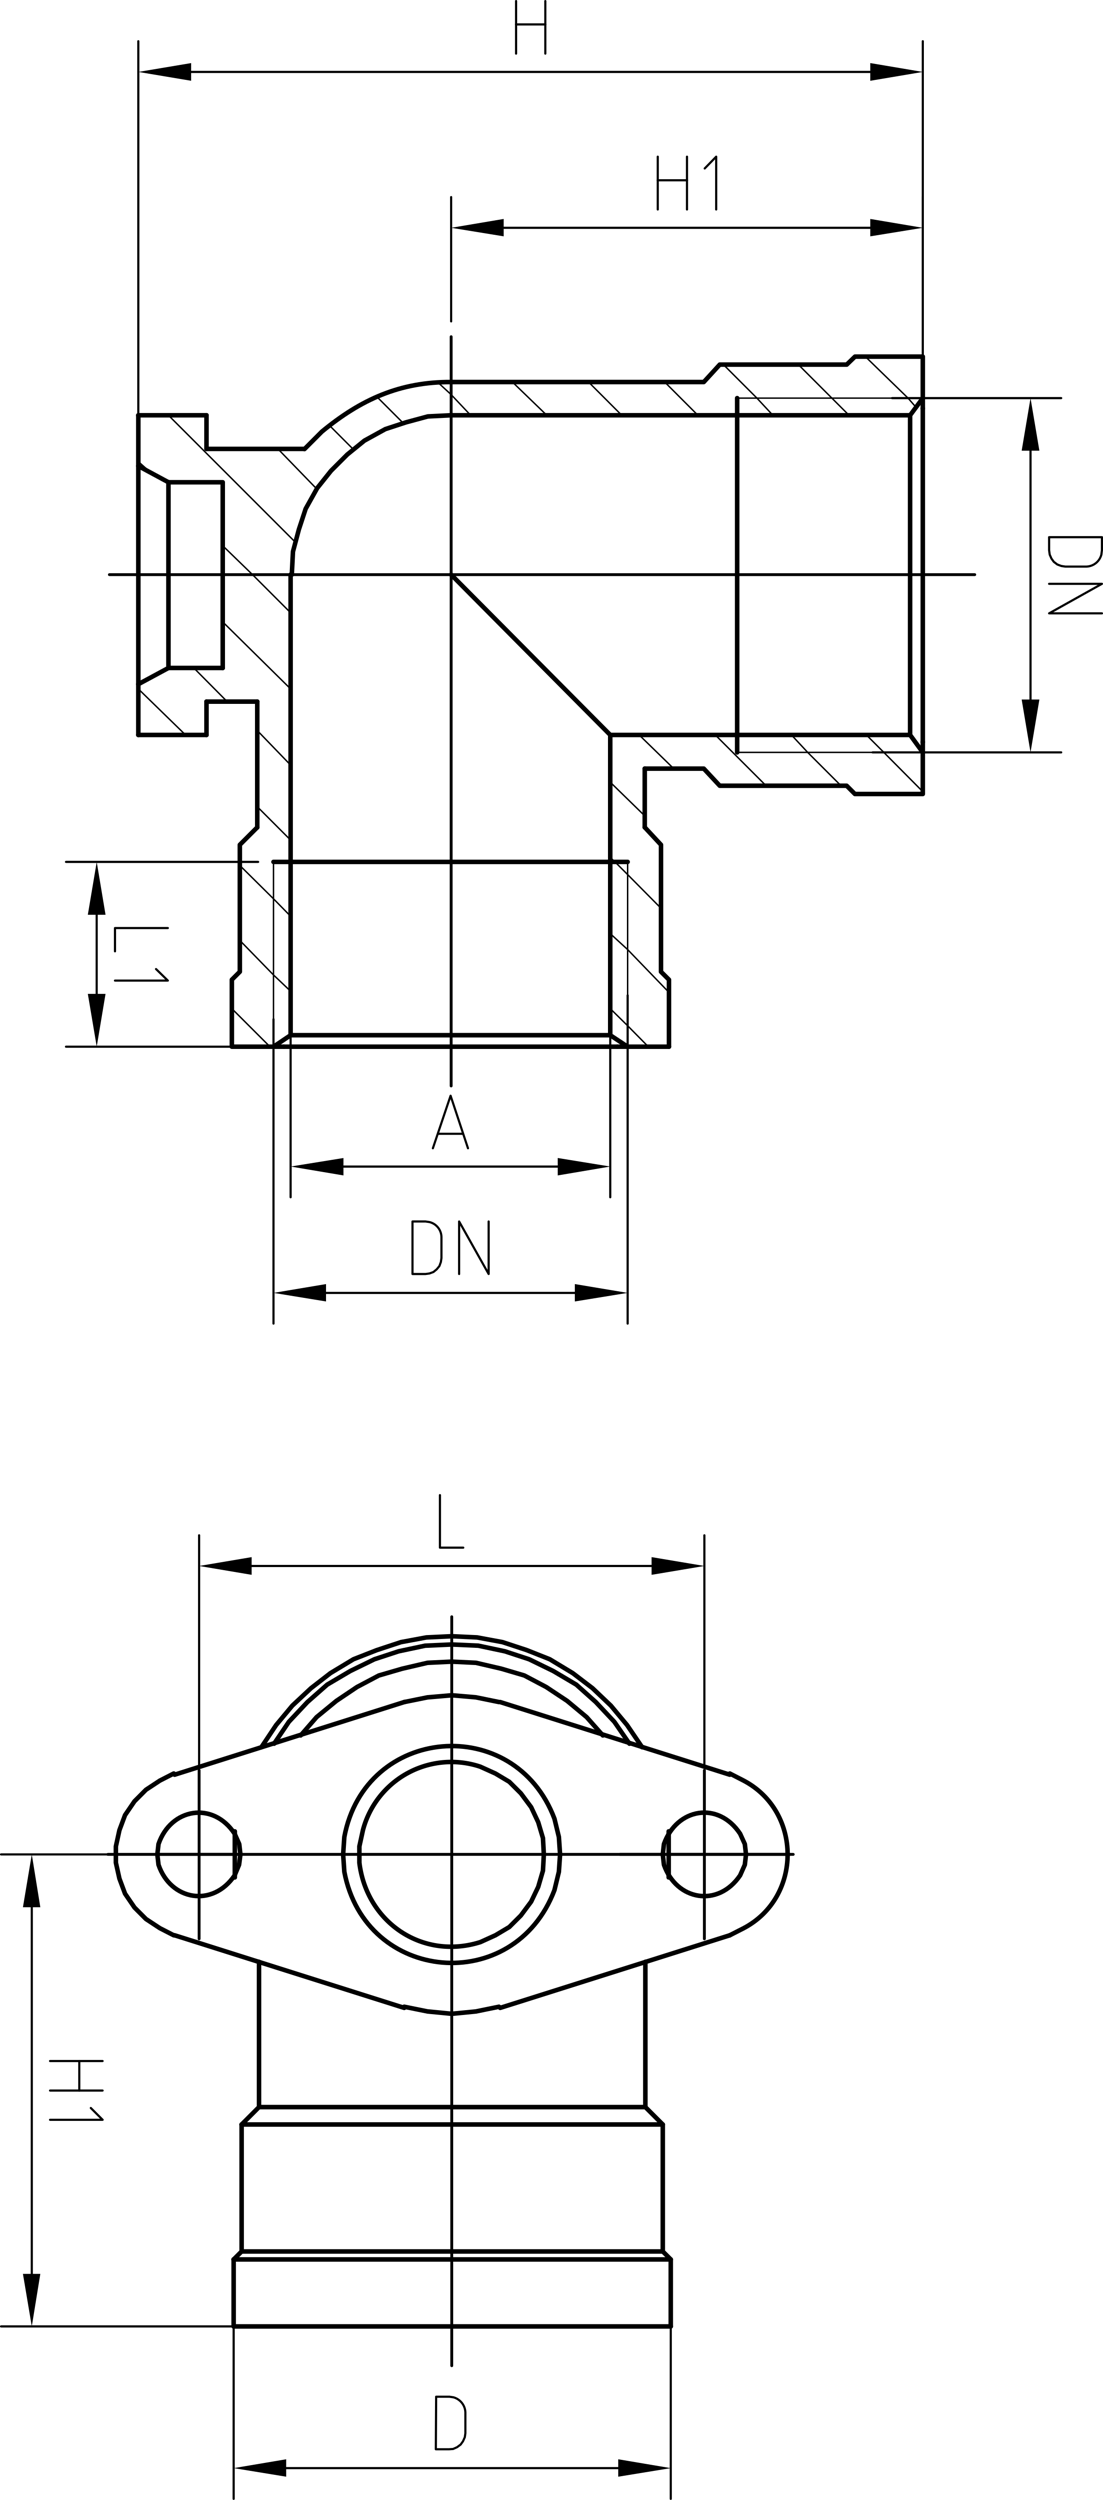 <svg id="图层_1" data-name="图层 1" xmlns="http://www.w3.org/2000/svg" viewBox="0 0 276.54 626.62"><defs><style>.cls-1,.cls-2,.cls-3,.cls-4,.cls-5{fill:none;stroke:#000;stroke-linecap:round;stroke-linejoin:round;}.cls-1{stroke-width:1.14px;}.cls-2{stroke-width:0.72px;}.cls-3{stroke-width:0.06px;}.cls-4{stroke-width:0.36px;}.cls-5{stroke-width:0.54px;}.cls-6{fill-rule:evenodd;}</style></defs><title>FT421</title><line class="cls-1" x1="58.58" y1="566.34" x2="58.58" y2="583.13"/><polyline class="cls-1" points="168.17 583.13 168.17 566.34 166.17 564.34"/><polyline class="cls-1" points="60.58 532.52 60.58 564.34 58.58 566.34"/><polyline class="cls-1" points="166.17 564.34 166.17 532.52 161.8 528.15"/><polyline class="cls-1" points="64.94 491.75 64.94 528.15 60.58 532.52"/><line class="cls-1" x1="161.8" y1="528.16" x2="161.8" y2="491.75"/><polyline class="cls-1" points="43.56 444.54 40.08 446.32 36.6 448.61 33.72 451.5 31.35 454.97 29.94 458.75 29.05 462.82 29.05 466.89 29.94 470.88 31.35 474.66 33.72 478.13 36.6 481.02 40.08 483.31 43.56 485.09"/><path class="cls-1" d="M473.14,552.92l3.47-1.77c14.71-7.74,14.7-29.26,0-37l-3.47-1.78" transform="translate(-290.17 -67.83)"/><path class="cls-1" d="M477.21,532.65l-.3-2.59-1.18-2.59c-5.47-8.27-15.88-6.43-19.1,2.59l-.29,2.59.29,2.59c3.14,9,13.61,10.8,19.1,2.66l1.18-2.66Z" transform="translate(-290.17 -67.83)"/><path class="cls-1" d="M350.45,532.65l-.3-2.59L349,527.47c-5.41-8.24-16-6.44-19.09,2.59l-.29,2.59.29,2.59c3.05,9,13.62,10.78,19.09,2.66l1.11-2.66Z" transform="translate(-290.17 -67.83)"/><path class="cls-1" d="M430.59,532.65l-.3-4.37-1.11-4.58c-10-26.53-47.49-23.29-52.68,4.58l-.3,4.37.3,4.36c5.28,27.91,42.57,31.18,52.68,4.59l1.11-4.59Z" transform="translate(-290.17 -67.83)"/><line class="cls-1" x1="43.78" y1="485.09" x2="101.35" y2="503.29"/><line class="cls-1" x1="101.35" y1="426.63" x2="43.78" y2="444.84"/><polyline class="cls-1" points="101.35 503 107.19 504.18 113.26 504.77 119.33 504.18 125.1 503"/><polyline class="cls-1" points="125.1 426.63 119.33 425.45 113.26 424.93 107.19 425.45 101.35 426.63"/><line class="cls-1" x1="125.4" y1="503.29" x2="182.97" y2="485.09"/><line class="cls-1" x1="182.97" y1="444.84" x2="125.4" y2="426.63"/><path class="cls-1" d="M426.52,532.65l-.22-4.07-1.19-4-1.77-3.77-2.59-3.48-2.89-2.88-3.48-2.08-3.77-1.7a22.92,22.92,0,0,0-29.45,15.91l-.89,4.07v4.07c1.81,15,15.84,24.49,30.34,19.91l3.77-1.71,3.48-2.07,2.89-2.88,2.59-3.48,1.77-3.7,1.19-4.07Z" transform="translate(-290.17 -67.83)"/><line class="cls-1" x1="58.58" y1="583.13" x2="168.17" y2="583.13"/><line class="cls-1" x1="58.58" y1="566.34" x2="168.17" y2="566.34"/><line class="cls-1" x1="60.58" y1="564.34" x2="166.17" y2="564.34"/><line class="cls-1" x1="60.58" y1="532.52" x2="166.17" y2="532.52"/><line class="cls-1" x1="64.94" y1="528.16" x2="161.8" y2="528.16"/><polyline class="cls-1" points="151.15 435 147.08 430.41 142.19 426.34 136.94 422.86 131.46 419.97 125.69 418.27 119.33 416.79 113.26 416.5 107.19 416.79 100.83 418.27 94.98 419.97 89.51 422.86 84.33 426.34 79.37 430.41 75.38 435"/><polyline class="cls-1" points="157.81 437.07 154.03 431.59 149.37 426.63 144.49 422.27 138.72 418.86 132.65 415.9 126.58 413.91 119.92 412.5 113.26 412.2 106.6 412.5 99.94 413.91 93.88 415.9 87.81 418.86 82.03 422.27 77.08 426.63 72.42 431.59 68.72 437.07"/><polyline class="cls-1" points="113.26 410.13 106.9 410.43 100.53 411.61 94.47 413.61 88.62 415.9 82.85 419.38 77.97 423.16 73.3 427.52 69.23 432.4 65.53 437.95"/><line class="cls-1" x1="58.87" y1="459.04" x2="58.87" y2="470.59"/><line class="cls-1" x1="167.65" y1="470.59" x2="167.65" y2="459.04"/><polyline class="cls-1" points="160.99 437.95 157.22 432.4 153.15 427.52 148.56 423.16 143.6 419.38 137.83 415.9 132.06 413.61 125.99 411.61 119.63 410.43 113.26 410.13"/><polyline class="cls-2" points="39.49 464.81 49.92 464.81 49.92 454.38"/><polyline class="cls-2" points="60.58 464.81 49.92 464.81 49.92 475.54"/><line class="cls-2" x1="49.92" y1="454.38" x2="49.92" y2="443.73"/><line class="cls-3" x1="39.49" y1="464.82" x2="28.76" y2="464.82"/><line class="cls-2" x1="49.92" y1="475.54" x2="49.92" y2="485.98"/><line class="cls-3" x1="60.58" y1="464.82" x2="71.01" y2="464.82"/><polyline class="cls-4" points="216.93 89.36 227.66 99.79 229.66 102.09"/><line class="cls-4" x1="200.13" y1="91.36" x2="212.86" y2="104.09"/><polyline class="cls-4" points="181.34 91.36 189.77 99.79 193.77 104.09"/><line class="cls-4" x1="166.61" y1="95.72" x2="174.97" y2="104.09"/><line class="cls-4" x1="147.52" y1="95.72" x2="155.88" y2="104.09"/><line class="cls-4" x1="128.43" y1="95.72" x2="137.09" y2="104.09"/><polyline class="cls-4" points="231.36 198.43 221.59 188.59 217.22 184.22"/><line class="cls-4" x1="109.64" y1="95.72" x2="113.11" y2="98.91"/><line class="cls-4" x1="202.5" y1="188.59" x2="210.86" y2="196.95"/><line class="cls-4" x1="113.11" y1="98.91" x2="118" y2="104.09"/><line class="cls-4" x1="198.43" y1="184.22" x2="202.5" y2="188.59"/><line class="cls-4" x1="94.24" y1="99.2" x2="100.9" y2="105.86"/><line class="cls-4" x1="179.34" y1="184.22" x2="192.07" y2="196.95"/><line class="cls-4" x1="82.41" y1="106.45" x2="88.47" y2="112.52"/><line class="cls-4" x1="160.25" y1="184.22" x2="168.91" y2="192.66"/><line class="cls-4" x1="69.68" y1="112.52" x2="79.22" y2="122.36"/><line class="cls-4" x1="153" y1="196.06" x2="161.65" y2="204.5"/><line class="cls-4" x1="42.23" y1="104.09" x2="73.75" y2="135.61"/><polyline class="cls-4" points="153 214.93 154.18 216.04 157.36 219.22 165.72 227.66"/><line class="cls-4" x1="34.68" y1="115.7" x2="37.27" y2="118"/><line class="cls-4" x1="157.36" y1="238.02" x2="167.72" y2="248.75"/><line class="cls-4" x1="55.84" y1="136.79" x2="63.31" y2="144.04"/><line class="cls-4" x1="153" y1="234.02" x2="157.36" y2="238.02"/><line class="cls-4" x1="63.31" y1="144.04" x2="72.86" y2="153.59"/><line class="cls-4" x1="55.84" y1="155.88" x2="72.86" y2="172.68"/><polyline class="cls-4" points="162.54 262.36 157.36 257.11 153 252.82"/><line class="cls-4" x1="48.59" y1="167.43" x2="56.95" y2="175.86"/><line class="cls-4" x1="64.5" y1="183.11" x2="72.86" y2="191.77"/><line class="cls-4" x1="34.68" y1="172.68" x2="46.52" y2="184.22"/><line class="cls-4" x1="64.5" y1="202.2" x2="72.86" y2="210.57"/><polyline class="cls-4" points="60.13 216.93 68.57 225.29 72.86 229.66"/><polyline class="cls-4" points="60.13 235.72 68.57 244.38 72.86 248.45"/><line class="cls-4" x1="58.13" y1="252.82" x2="67.68" y2="262.36"/><line class="cls-1" x1="161.65" y1="192.66" x2="161.65" y2="207.38"/><line class="cls-1" x1="64.5" y1="207.38" x2="64.5" y2="175.86"/><line class="cls-1" x1="51.77" y1="104.09" x2="34.68" y2="104.09"/><line class="cls-1" x1="34.68" y1="184.22" x2="51.77" y2="184.22"/><polygon class="cls-1" points="34.68 171.5 34.68 116.81 42.23 120.88 42.23 167.43 34.68 171.5"/><line class="cls-1" x1="42.23" y1="167.43" x2="55.84" y2="167.43"/><polyline class="cls-1" points="64.5 207.38 60.13 211.75 60.13 243.57 58.13 245.57 58.13 262.36 71.16 262.36"/><line class="cls-1" x1="72.86" y1="144.04" x2="72.86" y2="216.04"/><polyline class="cls-1" points="113.11 104.09 107.27 104.38 101.79 105.86 96.61 107.56 91.36 110.45 87.07 113.93 83 118 79.52 122.36 76.63 127.54 74.93 132.72 73.45 138.27 73.16 144.04"/><line class="cls-1" x1="184.82" y1="104.09" x2="113.11" y2="104.09"/><path class="cls-1" d="M521.53,170.22v-13h-17l-2.07,2H470.62l-4,4.37H403.28c-12.87-.05-22.61,4.35-32.41,12.43l-4.36,4.37" transform="translate(-290.17 -67.83)"/><polyline class="cls-1" points="42.23 120.88 55.84 120.88 55.84 167.43"/><line class="cls-1" x1="34.68" y1="116.81" x2="34.68" y2="104.09"/><line class="cls-1" x1="34.68" y1="184.22" x2="34.68" y2="171.5"/><polyline class="cls-1" points="161.66 207.38 165.72 211.75 165.72 243.57 167.72 245.57 167.72 262.36"/><line class="cls-1" x1="154.77" y1="262.36" x2="71.16" y2="262.36"/><polyline class="cls-1" points="113.11 144.04 153 184.22 153 216.04"/><line class="cls-1" x1="153" y1="184.22" x2="184.82" y2="184.22"/><polyline class="cls-1" points="231.36 186 231.36 199.02 214.34 199.02 212.27 196.95 180.45 196.95 176.45 192.66 161.66 192.66"/><line class="cls-1" x1="167.72" y1="262.36" x2="154.77" y2="262.36"/><line class="cls-1" x1="231.36" y1="102.38" x2="231.36" y2="186"/><line class="cls-2" x1="113.11" y1="84.4" x2="113.11" y2="272.2"/><line class="cls-2" x1="244.38" y1="144.04" x2="27.43" y2="144.04"/><line class="cls-2" x1="113.26" y1="405.25" x2="113.26" y2="592.98"/><line class="cls-2" x1="27.06" y1="464.81" x2="198.87" y2="464.81"/><polyline class="cls-2" points="166.17 464.81 176.6 464.81 176.6 454.38"/><polyline class="cls-2" points="187.26 464.81 176.6 464.81 176.6 475.54"/><line class="cls-2" x1="176.6" y1="454.38" x2="176.6" y2="443.73"/><line class="cls-2" x1="166.17" y1="464.81" x2="155.44" y2="464.81"/><line class="cls-2" x1="176.6" y1="475.54" x2="176.6" y2="485.98"/><line class="cls-2" x1="187.26" y1="464.81" x2="197.99" y2="464.81"/><line class="cls-4" x1="231.36" y1="99.79" x2="184.82" y2="99.79"/><line class="cls-1" x1="184.82" y1="99.79" x2="184.82" y2="144.04"/><polyline class="cls-1" points="184.81 104.09 228.18 104.09 231.36 99.79"/><line class="cls-1" x1="228.18" y1="104.09" x2="228.18" y2="144.04"/><line class="cls-4" x1="157.36" y1="262.36" x2="157.36" y2="216.04"/><line class="cls-1" x1="157.36" y1="216.04" x2="113.11" y2="216.04"/><polyline class="cls-1" points="153 216.04 153 259.48 157.36 262.36"/><line class="cls-1" x1="153" y1="259.48" x2="113.11" y2="259.48"/><line class="cls-4" x1="231.36" y1="188.59" x2="184.82" y2="188.59"/><line class="cls-1" x1="184.82" y1="188.59" x2="184.82" y2="144.04"/><polyline class="cls-1" points="184.81 184.22 228.18 184.22 231.36 188.59"/><line class="cls-1" x1="228.18" y1="184.22" x2="228.18" y2="144.04"/><line class="cls-4" x1="68.57" y1="262.36" x2="68.57" y2="216.04"/><line class="cls-1" x1="68.57" y1="216.04" x2="113.11" y2="216.04"/><polyline class="cls-1" points="72.86 216.04 72.86 259.48 68.57 262.36"/><line class="cls-1" x1="72.86" y1="259.48" x2="113.11" y2="259.48"/><line class="cls-1" x1="51.77" y1="112.52" x2="76.04" y2="112.52"/><line class="cls-1" x1="51.77" y1="175.86" x2="64.5" y2="175.86"/><line class="cls-1" x1="51.77" y1="112.52" x2="51.77" y2="104.09"/><line class="cls-1" x1="51.77" y1="175.86" x2="51.77" y2="184.22"/><line class="cls-5" x1="113.11" y1="80.56" x2="113.11" y2="49.4"/><line class="cls-5" x1="231.36" y1="92.02" x2="231.36" y2="49.4"/><line class="cls-5" x1="126.28" y1="57.1" x2="218.19" y2="57.1"/><polyline class="cls-6" points="126.28 54.88 126.28 59.24 113.11 57.1"/><polyline class="cls-6" points="218.19 54.88 218.19 59.24 231.36 57.1"/><line class="cls-5" x1="164.91" y1="52.51" x2="164.91" y2="39.27"/><line class="cls-5" x1="164.91" y1="45.19" x2="172.24" y2="45.19"/><line class="cls-5" x1="172.24" y1="39.27" x2="172.24" y2="52.51"/><polyline class="cls-5" points="179.56 52.51 179.56 39.27 176.68 42.23"/><line class="cls-5" x1="34.68" y1="106.6" x2="34.68" y2="10.33"/><line class="cls-5" x1="231.36" y1="92.02" x2="231.36" y2="10.33"/><line class="cls-5" x1="47.92" y1="18.03" x2="218.19" y2="18.03"/><polyline class="cls-6" points="47.92 15.81 47.92 20.25 34.68 18.03"/><polyline class="cls-6" points="218.19 15.81 218.19 20.25 231.36 18.03"/><line class="cls-5" x1="129.39" y1="13.44" x2="129.39" y2="0.27"/><line class="cls-5" x1="129.39" y1="6.12" x2="136.72" y2="6.12"/><line class="cls-5" x1="136.72" y1="0.27" x2="136.72" y2="13.44"/><line class="cls-5" x1="49.92" y1="442.62" x2="49.92" y2="384.83"/><line class="cls-5" x1="176.6" y1="442.62" x2="176.6" y2="384.83"/><line class="cls-5" x1="63.09" y1="392.52" x2="163.36" y2="392.52"/><polyline class="cls-6" points="63.09 390.3 63.09 394.74 49.92 392.52"/><polyline class="cls-6" points="163.36 390.3 163.36 394.74 176.6 392.52"/><polyline class="cls-5" points="110.3 374.76 110.3 387.93 116.15 387.93"/><line class="cls-5" x1="223.66" y1="99.79" x2="266.06" y2="99.79"/><line class="cls-5" x1="218.78" y1="188.59" x2="266.06" y2="188.59"/><line class="cls-5" x1="258.37" y1="112.97" x2="258.37" y2="175.34"/><polyline class="cls-6" points="260.59 112.97 256.15 112.97 258.37 99.79"/><polyline class="cls-6" points="260.59 175.34 256.15 175.34 258.37 188.59"/><path class="cls-5" d="M553.2,202.48v3.26l.15,1.11.44,1,.59.81.89.67,1,.37,1,.15h5.1a4,4,0,0,0,3.93-3l.14-1.11v-3.26Z" transform="translate(-290.17 -67.83)"/><polyline class="cls-5" points="263.03 146.34 276.27 146.34 263.03 153.74 276.27 153.74"/><line class="cls-5" x1="157.36" y1="249.49" x2="157.36" y2="331.77"/><line class="cls-5" x1="68.57" y1="255.48" x2="68.57" y2="331.77"/><line class="cls-5" x1="144.12" y1="324.08" x2="81.74" y2="324.08"/><polyline class="cls-6" points="144.12 321.86 144.12 326.22 157.36 324.07"/><polyline class="cls-6" points="81.74 321.86 81.74 326.22 68.57 324.07"/><path class="cls-5" d="M393.59,387.17h3.26l1-.14,1-.37.81-.67.67-.81.37-1,.15-1V378a3.94,3.94,0,0,0-3-3.85l-1-.15h-3.26Z" transform="translate(-290.17 -67.83)"/><polyline class="cls-5" points="115.11 319.34 115.11 306.17 122.51 319.34 122.51 306.17"/><line class="cls-5" x1="64.72" y1="216.04" x2="16.55" y2="216.04"/><line class="cls-5" x1="60.8" y1="262.36" x2="16.55" y2="262.36"/><line class="cls-5" x1="24.24" y1="229.29" x2="24.24" y2="249.12"/><polyline class="cls-6" points="26.46 229.29 22.02 229.29 24.25 216.04"/><polyline class="cls-6" points="26.46 249.12 22.02 249.12 24.25 262.36"/><polyline class="cls-5" points="42.08 232.62 28.83 232.62 28.83 238.46"/><polyline class="cls-5" points="28.83 245.79 42.08 245.79 39.12 242.9"/><line class="cls-5" x1="67.16" y1="464.82" x2="0.27" y2="464.82"/><line class="cls-5" x1="80.48" y1="583.13" x2="0.27" y2="583.13"/><line class="cls-5" x1="7.97" y1="478.06" x2="7.97" y2="569.96"/><polyline class="cls-6" points="10.11 478.06 5.75 478.06 7.97 464.81"/><polyline class="cls-6" points="10.11 569.96 5.75 569.96 7.97 583.13"/><line class="cls-5" x1="12.55" y1="516.61" x2="25.72" y2="516.61"/><line class="cls-5" x1="19.88" y1="516.61" x2="19.88" y2="524.01"/><line class="cls-5" x1="25.72" y1="524.01" x2="12.55" y2="524.01"/><polyline class="cls-5" points="12.55 531.34 25.73 531.34 22.77 528.38"/><line class="cls-5" x1="58.58" y1="578.62" x2="58.58" y2="626.35"/><line class="cls-5" x1="168.17" y1="578.62" x2="168.17" y2="626.35"/><line class="cls-5" x1="71.75" y1="618.65" x2="155" y2="618.65"/><polyline class="cls-6" points="71.75 616.43 71.75 620.8 58.58 618.65"/><polyline class="cls-6" points="155 616.43 155 620.8 168.17 618.65"/><path class="cls-5" d="M399.44,681.75h3.33l1-.07,1-.45.89-.66.59-.82.45-1,.15-1v-5.18a4.07,4.07,0,0,0-3-3.84l-1-.15h-3.33Z" transform="translate(-290.17 -67.83)"/><line class="cls-5" x1="153" y1="241.64" x2="153" y2="300.1"/><line class="cls-5" x1="72.86" y1="241.64" x2="72.86" y2="300.1"/><line class="cls-5" x1="139.83" y1="292.41" x2="86.1" y2="292.41"/><polyline class="cls-6" points="139.83 290.26 139.83 294.63 153 292.4"/><polyline class="cls-6" points="86.11 290.26 86.11 294.63 72.86 292.4"/><polyline class="cls-5" points="108.53 287.82 112.97 274.65 117.33 287.82"/><line class="cls-5" x1="116.07" y1="284.19" x2="109.78" y2="284.19"/></svg>